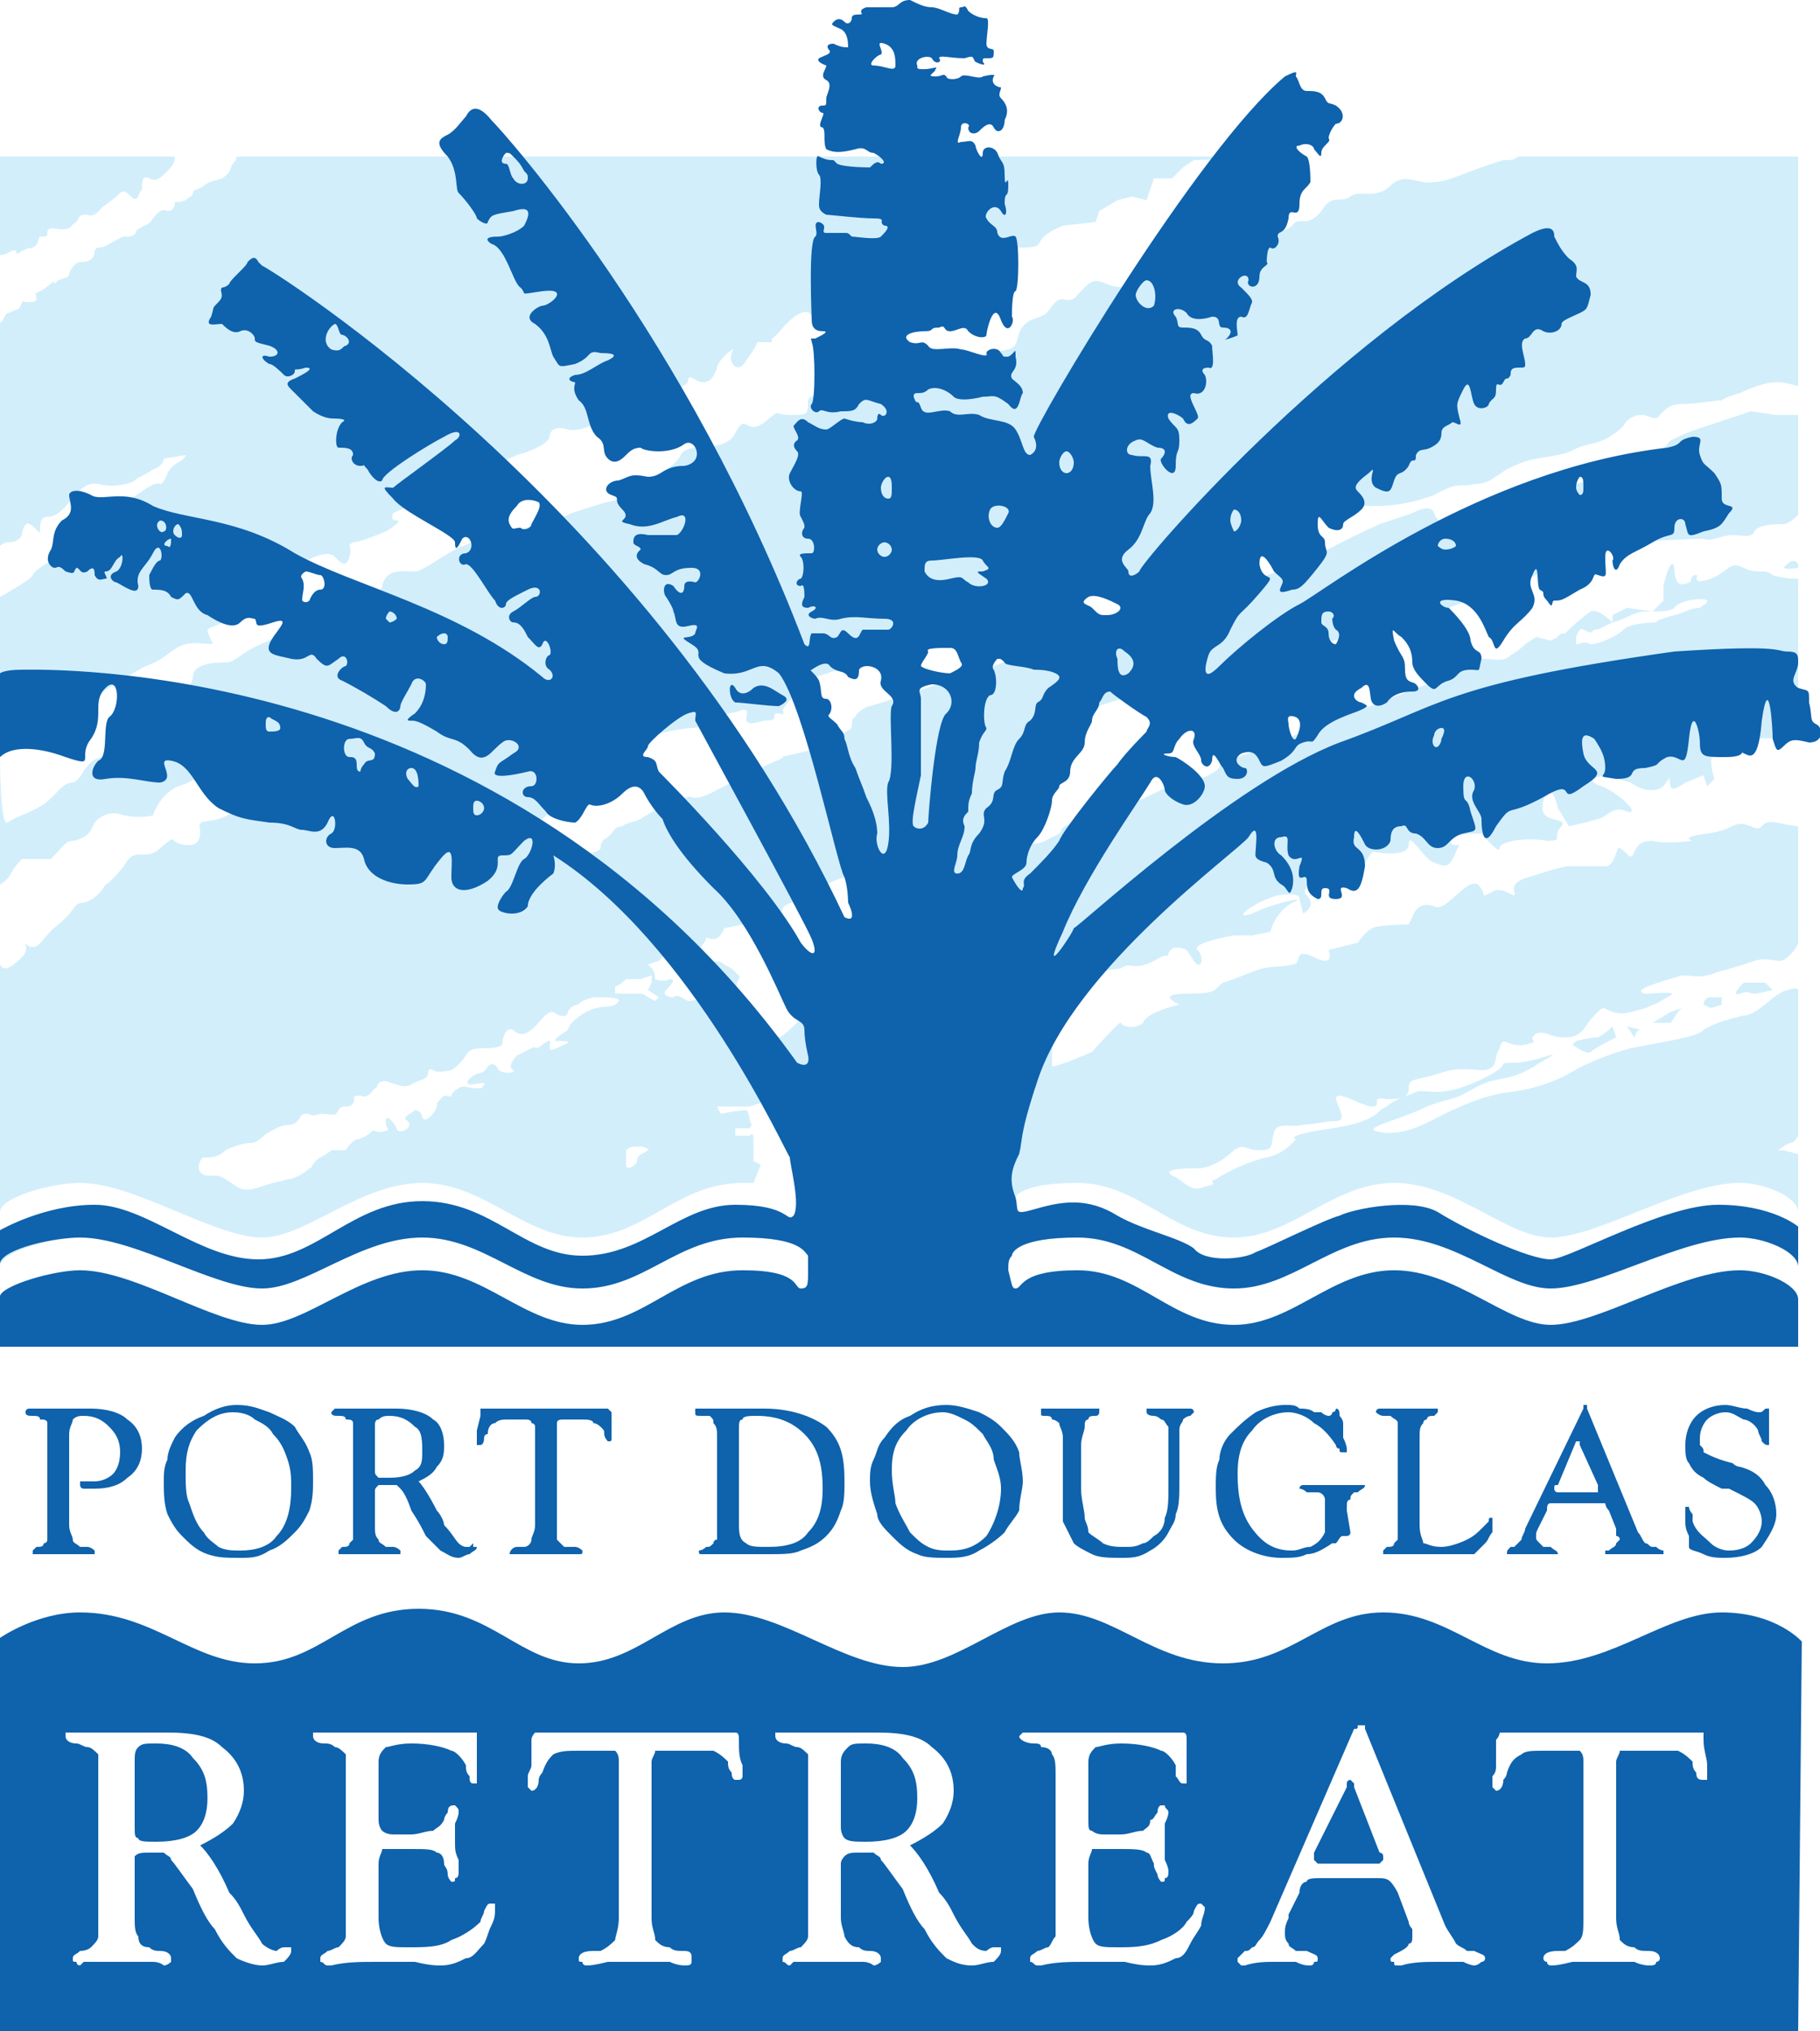 <?xml version="1.0" encoding="UTF-8"?>
<!DOCTYPE svg PUBLIC "-//W3C//DTD SVG 1.1//EN" "http://www.w3.org/Graphics/SVG/1.1/DTD/svg11.dtd">
<!-- Creator: CorelDRAW X7 -->
<svg xmlns="http://www.w3.org/2000/svg" xml:space="preserve" width="500px" height="558px" version="1.1" style="shape-rendering:geometricPrecision; text-rendering:geometricPrecision; image-rendering:optimizeQuality; fill-rule:evenodd; clip-rule:evenodd"
viewBox="0 0 500 558"
 xmlns:xlink="http://www.w3.org/1999/xlink">
 <defs>
  <style type="text/css">
   <![CDATA[
    .fil1 {fill:#0F62AC}
    .fil0 {fill:#D2EEFB;fill-rule:nonzero}
   ]]>
  </style>
 </defs>
 <g id="Layer_x0020_1">
  <path class="fil0" d="M0 370l494 0 0 -13c0,2 0,0 0,-3l0 3c0,-4 -9,-8 -16,-8 -16,0 -39,15 -52,15 -12,0 -26,-15 -43,-15 -17,0 -28,15 -44,15 -17,0 -26,-15 -43,-15 -16,0 -15,5 -17,5 -1,0 -1,-1 -2,-5 0,-2 0,-3 1,-4 0,-1 2,-5 18,-5 17,0 26,14 43,14 16,0 27,-14 44,-14 17,0 31,14 43,14 13,0 36,-14 52,-14 7,0 16,4 16,8l0 -5c0,1 0,-1 0,-3l0 2c0,-3 -9,-8 -16,-8 -16,0 -39,15 -52,15 -12,0 -26,-15 -43,-15 -17,0 -28,15 -44,15 -17,0 -26,-15 -43,-15 -16,0 -15,5 -17,5 -1,0 -1,0 -2,-4 0,-3 0,-3 1,-4 0,-2 2,-6 18,-6 17,0 26,15 43,15 16,0 27,-15 44,-15 17,0 31,15 43,15 13,0 36,-15 52,-15 7,0 16,4 16,8l0 -16c0,0 0,0 0,0 -1,0 -3,-1 -5,-1 -2,1 2,-2 3,-2 1,0 2,-2 2,-2l0 -51 0 11c0,0 0,-1 -3,0 -4,1 -8,7 -12,7 -4,1 -8,2 -11,4 -2,2 -10,3 -20,5 -11,3 -17,7 -17,7 0,0 -7,4 -16,5 -9,1 -18,6 -22,8 -4,2 -9,4 -14,3 -6,-1 5,-3 13,-7 8,-3 6,-1 13,-5 7,-4 9,-1 18,-7 9,-5 -1,0 -7,0 -6,0 1,0 -10,5 -11,5 -14,2 -17,3 -2,1 -6,2 -8,4 -3,1 -2,4 -15,6 -14,2 -10,3 -10,3 0,0 -3,4 -8,5 -5,1 -11,4 -14,6 -3,1 2,1 -3,2 -4,2 -6,-2 -9,-3 -3,-2 4,-2 7,-2 3,0 7,-2 10,-5 3,-2 3,0 7,0 4,0 3,-1 4,-5 1,-3 5,-1 8,-2 3,0 6,-1 9,-1 3,0 1,-3 0,-6 0,-3 7,2 10,2 3,0 -1,-3 4,-2 5,0 6,-1 6,-3 0,-3 2,-2 8,-4 6,-2 8,-1 13,-1 4,-1 2,-3 4,-6 1,-4 2,0 7,-1 5,-1 0,-1 3,-3 3,-1 3,1 8,1 5,0 5,-3 8,-6 3,-3 2,-2 5,-1 3,1 5,0 9,-1 4,-2 1,0 6,-3 4,-2 -2,-1 -6,-1 -5,-1 7,-4 10,-5 4,0 5,1 10,-1 4,-1 7,-2 10,-3 3,-1 5,0 7,0 2,0 5,-4 5,-5l0 -34 0 2c0,0 -1,0 -6,-1 -5,-1 -3,3 -7,1 -5,-2 -4,1 -12,2 -8,1 -4,2 -4,2 0,0 -8,1 -11,0 -3,0 -4,1 -5,3 -1,3 -2,0 -4,-1 -1,-1 -1,5 -4,5 -3,0 -8,0 -10,0 -2,0 -11,3 -11,3 0,0 -5,1 -4,4 1,3 -3,-2 -6,0 -4,2 -1,1 -4,-2 -3,-2 -9,8 -12,6 -3,-1 -5,0 -6,3 -1,2 -1,2 -1,2 0,0 -8,0 -10,1 -2,1 -4,4 -4,4l-8 2c0,0 2,5 -4,2 -6,-3 -3,2 -6,2 -4,1 -6,0 -11,2 -5,2 -5,2 -8,3 -3,2 -1,3 -10,3 -9,0 -2,3 -2,3 0,0 -9,2 -10,5 -2,2 -6,1 -6,0 0,-1 -8,8 -8,8 0,0 -9,4 -11,4 0,0 0,-20 2,-23 2,-4 14,-3 17,-4 3,-2 3,1 9,-2 5,-3 3,0 4,-2 1,-3 5,-1 5,-1 0,0 0,0 2,3 2,3 3,-1 1,-3 -2,-2 10,-4 10,-4l5 0 5 -1c0,0 1,-5 6,-8 5,-2 -5,0 -11,3 -6,2 0,-3 7,-5 7,-1 6,1 6,1l1 4c0,0 4,-2 1,-5 -3,-3 8,-6 8,-6l8 -3 2 -3c0,0 10,2 10,-2 0,-4 4,4 7,5 3,1 4,2 6,-3 2,-4 0,0 -2,-3 -2,-2 9,-2 9,-2 0,0 5,6 5,4 0,-2 8,-3 13,-2 5,0 1,-1 4,-4 2,-3 -7,0 -5,-7 2,-7 4,2 4,2l3 5c0,0 5,-1 8,-2 2,0 4,-4 8,-2 4,1 -2,-5 -7,-7 -6,-2 1,-3 1,-3l7 2c0,0 5,4 9,1 3,-4 1,-2 2,0 0,2 4,-1 4,-1l5 -2 1 3 2 -2c0,0 -2,-5 0,-9 2,-3 17,-2 23,-2l0 -44c-1,0 -4,0 -7,-1 -2,-2 -4,0 -8,-2 -4,-2 -4,1 -9,3 -6,2 -3,-1 -4,-1 -2,0 -1,2 -2,2 -2,1 -4,1 -4,-4 -1,-4 -3,5 -3,5l0 4 -3 3 -7 -1 -4 2 0 2c0,0 -4,-4 -6,-3 -3,2 -6,5 -7,6 -2,0 -2,1 -2,1l-2 1 -4 -1 -3 2c0,0 -2,2 -4,3 -2,2 -4,1 -8,1 -4,0 -2,2 -2,2l-70 27c0,0 1,1 -3,3 -4,2 -3,-1 -15,5 -12,6 -16,5 -22,8 -6,2 -1,2 -6,4 -5,3 -4,1 -11,2 -8,1 -3,-12 -2,-15 0,-4 6,-7 9,-8 2,-2 7,-8 8,-11 1,-3 28,-9 31,-11 3,-1 66,-17 66,-17l56 -21c0,0 20,-1 22,-1 2,1 5,-1 8,-1 3,0 5,1 6,-1 1,-2 6,-2 8,-2 1,0 4,-2 4,-3l0 -27 -6 0 -7 -1c0,0 -12,4 -15,5 -3,1 -5,2 -7,3 -2,2 -3,4 -3,4l-57 20c0,0 -4,-1 -5,-4 -1,-3 -6,0 -6,0l-9 3c0,0 -11,5 -16,8 -4,3 -36,13 -36,13 0,0 -87,29 -88,29 -1,0 -4,2 -4,3 -1,0 -1,2 -1,3 -1,1 -11,6 -11,6l-4 1c0,0 -5,1 -4,1 1,0 -4,2 -4,2l-14 7c0,0 -5,3 -7,2 -1,-1 -13,5 -14,6 -2,1 -4,1 -5,2 -2,0 -2,1 -4,3 -2,1 -2,2 -2,3 0,1 -5,2 -5,2 0,0 -5,-2 -8,-5 -4,-2 -5,-5 -3,-5 1,-1 10,-8 14,-10 3,-2 15,-7 12,-10 -3,-2 12,-5 15,-5 3,0 10,-1 9,-3 -1,-1 3,-1 5,-2 2,0 1,1 1,3 1,1 1,1 5,0 5,0 1,-2 4,-2 2,1 1,-1 1,-1l6 -8 31 -10 120 -38c0,0 4,0 6,0 2,0 8,0 16,-3 7,-4 7,-2 11,-3 5,0 6,-3 11,-5 4,-2 7,-2 12,-3 5,-1 4,-2 9,-3 5,-1 8,-4 9,-5 1,-2 3,-3 5,-3 2,0 4,2 5,0 2,-2 3,-3 6,-3 4,0 9,-1 11,-1 1,-1 5,-2 5,-2 0,0 6,-3 10,-3 3,0 5,1 6,1l0 -63 -77 0c-1,1 -2,1 -4,1 -10,3 -15,6 -19,6 -4,1 -8,-3 -12,1 -4,4 -9,1 -11,3 -3,2 -5,-1 -8,4 -4,5 -6,1 -8,4 -3,3 -44,16 -44,16 0,0 -2,2 -7,0 -4,-2 -5,0 -8,3 -2,3 -4,0 -6,2 -3,3 -1,3 -7,5 -5,3 -2,7 -6,8 -5,1 -55,10 -55,14 0,4 0,4 -5,4 -5,0 -2,-2 -7,2 -5,4 -5,-3 -8,3 -3,6 -13,2 -15,6 -1,3 -12,10 -16,12 -5,1 -8,2 -14,4 -6,3 -27,7 -32,10 -4,2 -9,6 -11,6 -3,0 -8,-1 -9,4 0,4 -23,11 -31,15 -8,3 -9,6 -12,6 -2,0 -9,0 -9,4 0,5 -21,20 -25,22 -5,1 -5,6 -8,7 -3,0 -4,3 -8,6 -5,3 -7,3 -10,5 -2,1 -2,-18 -2,-18 0,0 34,-22 40,-25 6,-2 7,-5 11,-6 4,-1 9,1 7,-1 -1,-3 -2,-3 1,-4 4,-1 14,-14 21,-16 6,-3 10,-5 12,-3 2,2 3,3 4,0 1,-3 -1,-3 1,-4 2,0 9,-3 9,-3 0,0 5,-3 3,-3 -2,0 -1,-2 -1,-2l34 -16c0,0 8,-2 9,-5 0,-2 2,-3 5,-2 4,1 10,-3 10,-3 0,0 22,-8 23,-10 0,-3 2,0 4,0 2,0 3,-1 4,-4 0,-2 6,-7 4,-4 -1,3 2,6 4,2 3,-4 3,-5 3,-5l4 0 0 -2c0,0 -2,4 4,-3 6,-6 7,-2 7,-2 0,0 54,-19 57,-19 4,0 5,0 6,-2 1,-2 6,-4 6,-4l9 -1 1 -3 5 -3 4 -1 4 1 2 -6 5 0 3 -3 3 -2 25 -1 -288 0c0,1 -1,2 -1,2 -1,1 0,2 -3,4 -3,1 -4,1 -5,2 -1,1 -3,1 -3,2 0,1 -1,1 -2,2 -2,1 -3,0 -3,1 0,0 0,2 -2,2 -2,-1 -3,1 -4,2 -1,2 -3,2 -4,3 -1,0 0,2 -3,2 -2,0 -1,0 -5,2 -3,2 -3,0 -4,2 0,3 -3,3 -4,3 -1,0 -2,1 -3,3 0,1 0,1 -3,2 -2,2 -1,0 -1,0 0,0 -2,2 -4,3 -2,1 -1,0 -1,2 0,1 -1,1 -3,1 -1,-1 -1,1 -2,2 -1,0 -2,1 -3,1 -1,1 -2,4 -2,2l0 62c0,0 1,-1 2,-1 1,0 3,0 4,-2 0,-1 1,-4 2,-3 1,0 3,3 3,2 0,-2 0,-4 2,-4 3,0 5,-3 6,-4 1,-1 4,-6 8,-5 4,1 9,0 10,-1 1,-1 2,-1 5,-3 3,-1 3,-3 3,-3l6 -1c0,0 0,1 -2,2 -2,1 -3,3 -3,3 0,0 -1,3 -2,3 -1,-1 -5,2 -5,2l-3 2 -22 17c0,0 -5,3 -5,4 0,1 -9,6 -9,6l0 -5 0 93c0,-5 0,-9 0,-9 0,0 2,-1 3,-3 1,-2 3,-4 3,-4l8 0c3,-3 4,-5 6,-5 1,0 4,-1 5,-3 1,-2 1,-2 1,-2 0,0 3,-4 8,-2 5,1 8,0 8,0 0,0 2,-6 7,-8 5,-1 30,-17 30,-17l-10 20c0,0 -5,5 -9,6 -3,1 -6,0 -5,3 0,2 0,5 -5,4 -4,-1 -1,-3 -6,1 -4,4 -7,-1 -10,5 -4,5 -5,5 -5,5 0,0 -2,4 -6,5 -3,0 -2,2 -7,6 -5,4 -5,7 -8,6 -3,-2 1,0 -2,3 -3,3 -5,4 -6,2l0 68c0,-4 14,-8 22,-8 15,0 37,15 50,15 12,0 27,-15 44,-15 17,0 28,15 44,15 17,0 26,-15 44,-15 1,0 2,0 3,0l2 -5 -2 -1 0 -3c0,0 0,-1 0,-2 0,-2 0,-3 -1,-2 0,0 -4,0 -4,0l0 -2 4 0 1 -2c-1,3 -1,-3 -2,-3 -2,0 -7,1 -7,1l-1 -2 3 0 6 0 6 -2c0,0 8,18 8,19 1,1 1,8 1,8l-1 -1c1,1 1,2 2,3 0,1 0,1 0,4 0,4 0,4 -2,4 -2,0 0,-5 -16,-5 -18,0 -27,15 -44,15 -16,0 -27,-15 -44,-15 -17,0 -32,15 -44,15 -13,0 -35,-15 -50,-15 -8,0 -22,5 -22,8l0 -2c0,2 0,4 0,3l0 5c0,-4 14,-8 22,-8 15,0 37,14 50,14 12,0 27,-14 44,-14 17,0 28,14 44,14 17,0 26,-14 44,-14 16,0 17,4 18,5 0,1 0,2 0,4 0,4 0,5 -2,5 -2,0 0,-5 -16,-5 -18,0 -27,15 -44,15 -16,0 -27,-15 -44,-15 -17,0 -32,15 -44,15 -13,0 -35,-15 -50,-15 -8,0 -22,4 -22,8l0 -3c0,3 0,5 0,3l0 13zm485 -100c1,0 -6,0 -6,0 0,0 -4,4 -1,3 3,-1 2,0 4,0 1,0 5,-1 5,-1 0,0 -2,-2 -2,-2zm-12 4c0,0 -2,0 -3,0 -2,0 -2,2 -2,2l2 1 3 -1 0 -2zm-11 3l-3 1 -5 3 5 0 2 -3 1 -1zm-11 6l-4 -1 2 3c0,0 1,-3 2,-2zm-8 -1c0,0 -2,2 -4,3 -2,0 -6,1 -6,1l-1 1c0,0 4,3 5,2 1,-1 7,-4 7,-4 0,0 -1,-3 -1,-3zm-252 -20c0,0 2,-2 3,-4 0,-1 0,0 2,0 2,0 3,-3 3,-3 0,0 6,-1 8,-2 1,-1 7,-1 8,-3 0,-2 4,-2 5,-3 2,-1 8,-5 12,-6 4,-2 5,-3 10,-2 5,0 6,5 2,10 -4,4 -18,18 -18,18l-6 13c0,0 -5,5 -6,5 -2,1 -8,-5 -11,-10 -2,-6 1,-6 0,-7 -2,-2 -2,-2 -4,-3 -2,-2 -6,0 -6,0l-2 -3zm-13 3l3 -1 3 -3 4 5 5 8c0,0 -2,1 -4,1 -2,-1 -3,-2 -4,-1 -2,0 -3,-1 -2,-2 1,-1 3,-3 1,-3 -2,1 -4,0 -4,0 0,0 0,-2 -1,-3 0,0 -1,-1 -1,-1zm-9 6c1,0 3,-2 3,-2l4 0 3 -1 0 2 -1 2 3 2 -1 1 -2 -1c0,0 -1,-1 -2,-1 -2,0 -7,0 -7,0 0,0 0,-3 0,-2zm13 44c0,1 0,2 2,2 1,0 2,-1 3,-2 1,0 -1,-1 -3,-1 -2,0 -2,1 -2,1zm-10 1c1,-1 2,-1 4,-1 1,0 3,1 2,1 -1,1 -3,1 -3,3 0,1 -3,3 -3,1 0,-2 0,-4 0,-4zm-13 10c2,1 4,2 4,1 0,-1 -1,-3 1,-3 2,1 3,1 3,0 0,-1 1,-3 1,-3l2 -1 -5 0 0 3c0,0 -4,1 -5,0 -1,0 -3,2 -1,3zm-104 -4c-1,-1 0,-4 1,-4 2,0 4,0 6,-2 2,-1 5,-2 7,-2 2,0 3,-2 5,-3 2,-1 3,-2 6,-2 3,-1 2,-3 4,-3 2,0 1,1 4,0 4,0 4,1 5,-1 1,-2 3,0 4,-2 1,-1 -1,-2 2,-2 2,1 3,-1 4,-2 1,0 0,-2 3,-2 3,1 5,2 7,1 1,-1 3,-1 4,-2 1,0 0,-3 2,-2 1,1 5,0 5,0 0,0 2,-1 4,-4 1,-2 3,-2 5,-2 1,0 4,0 5,-1 0,-2 1,-5 3,-4 2,2 4,1 6,-1 2,-2 3,-4 5,-4 1,1 4,2 4,0 1,-2 3,-2 3,-2 0,0 0,-1 4,-2 5,0 9,0 6,2 -2,1 -4,0 -8,2 -5,3 -5,5 -5,5 0,0 -5,3 -3,3 1,0 5,0 2,1 -2,1 -4,2 -4,1 0,-2 1,-3 -2,-1 -2,2 -2,0 -3,1 -2,1 -4,2 -4,2 0,0 -3,3 -1,4 1,1 -3,1 -4,0 -1,-2 -2,-2 -3,-1 -1,2 -3,2 -3,2 0,0 -4,2 -2,3 1,0 5,-1 4,0 -1,1 0,1 -2,1 -2,0 -4,-1 -5,0 -2,1 -2,2 -2,2 1,1 -2,-1 -3,1 -1,1 -1,1 -1,2 0,1 -3,5 -4,3 0,-1 -1,-2 -2,-2 -1,1 -4,2 -2,3 2,2 -3,4 -3,2 -1,-2 -3,-4 -3,-2 0,3 2,2 -1,3 -3,0 -2,-1 -3,0 -1,1 -3,2 -4,2 -2,1 -3,3 -3,3l-4 0c0,0 -1,1 -3,2 -3,2 -2,3 -3,3 -1,1 -4,3 -6,3 -1,0 1,0 -4,1 -4,1 -7,3 -10,1 -3,-2 -4,-3 -6,-3 -3,0 -3,0 -4,-1zm414 -157c0,1 -1,1 -2,2 0,0 -2,0 -4,1 -2,1 -8,2 -8,3 0,0 -7,0 -9,2 -2,2 -7,4 -9,4 -2,-1 -3,0 -4,0 0,1 0,-2 0,-2 0,0 1,-3 2,-2 2,1 2,1 3,0 1,0 1,0 5,-2 4,-1 6,-3 9,-3 4,0 7,0 8,-1 1,-2 8,-3 9,-2zm25 -7l0 -6 0 3c0,0 -1,-2 -3,0 -3,2 3,1 3,1l0 2zm-387 88l-2 3 3 0 1 -2 6 -2 7 1 0 2 -3 2c0,0 -4,2 -3,2 1,0 3,0 3,0l5 -1c0,0 3,-2 4,-3 1,-1 7,-4 7,-4l-3 -6 -8 -4c0,0 -17,12 -17,12zm-7 17l2 -2 2 -1 4 -1c0,0 0,-2 1,-2 1,0 4,-1 4,-1l2 -2 1 -1c0,0 -1,0 -3,0 -2,1 -4,1 -4,1 0,0 -2,3 -3,2 -2,0 -3,0 -2,1 1,1 1,3 -1,3 -2,0 -4,2 -3,3zm-9 1l5 1 -1 -2 -3 -1 -1 2zm-4 3l3 -1 -2 0 -3 0 2 1zm-5 2l0 1 2 0 -1 -2 -1 0 0 1zm6 -10l3 1 2 -2 2 -1 0 -2 2 -1 3 0 1 -2 3 -1 -1 -1 -2 1 -3 1 -5 3 -3 1 -2 3zm-5 3l1 0 1 2 2 -2 -1 -1 -3 1zm-30 17l0 1 3 -1 6 -3 7 -4 6 -3 0 -2 -2 0c0,0 -3,1 -3,2 0,0 -4,2 -4,2l-3 2 -6 3 -4 3zm-5 -236l-48 0 0 28c0,-2 0,0 3,-2 3,-1 0,2 3,0 4,-2 1,0 3,-1 2,-1 1,-2 2,-3 2,0 2,0 2,-1 0,-2 2,-1 4,-1 3,0 2,-1 4,-2 1,-2 1,-2 3,-2 2,1 4,-2 4,-2 0,0 3,-2 5,-4 1,-1 2,0 3,1 2,2 2,-1 3,-2 0,-2 0,-4 2,-3 2,1 3,0 5,-2 2,-2 2,-3 2,-4z"/>
  <path class="fil1" d="M0 558l494 0 1 -107c0,0 -7,-8 -22,-8 -15,0 -30,14 -48,14 -17,0 -27,-14 -45,-14 -17,0 -25,14 -44,14 -19,0 -30,-14 -45,-14 -14,0 -28,15 -43,15 -16,0 -33,-15 -49,-15 -15,0 -24,14 -40,14 -16,0 -24,-15 -44,-15 -20,0 -27,15 -45,15 -17,0 -28,-14 -48,-14 -12,0 -22,7 -22,7l0 108zm37 -56c0,2 0,3 1,3 0,1 2,1 5,1 5,0 9,-1 11,-3 2,-2 3,-5 3,-9 0,-5 -1,-8 -4,-11 -2,-3 -6,-4 -10,-4 -3,0 -4,0 -5,1 -1,1 -1,2 -1,4l0 18zm0 10l0 15c0,2 0,4 1,5 0,2 1,3 3,3 1,1 2,1 3,1 2,0 3,1 3,2 0,1 0,1 0,1 0,0 -1,1 -2,1 0,0 -1,-1 -3,-1 -3,0 -5,0 -8,0 -3,0 -7,0 -11,0 -1,1 -1,1 -1,1 -1,0 -1,-1 -1,-1 -1,0 -1,0 -1,-1 0,-1 1,-1 2,-2 2,0 3,-1 3,-1 1,-1 2,-2 2,-3 0,-1 0,-3 0,-5l0 -38c0,-4 0,-6 0,-7 -1,-1 -2,-2 -3,-2 -1,0 -2,-1 -3,-1 -2,0 -3,-1 -3,-2 0,0 0,0 0,-1 1,0 1,0 2,0 1,0 2,0 4,0 3,0 4,0 6,0 2,0 4,0 8,0 3,0 6,0 8,0 7,0 12,1 15,4 4,3 6,7 6,12 0,3 -1,6 -3,9 -2,2 -5,4 -9,6 2,2 5,6 8,13 2,2 3,4 4,6 2,4 4,6 5,8 1,1 3,2 4,2 0,0 1,-1 2,-1 0,0 1,0 1,0 0,0 0,0 1,0 0,0 0,1 0,1 0,1 -1,2 -2,3 -2,0 -4,1 -6,1 -2,0 -5,-1 -7,-2 -2,-2 -4,-4 -6,-8 -2,-2 -4,-6 -6,-11 -3,-4 -5,-7 -6,-8 0,-1 -1,-1 -2,-2 -1,0 -2,0 -4,0 -2,0 -3,0 -4,1 0,0 0,1 0,2zm58 15l0 -39c0,-3 0,-5 0,-6 -1,-1 -2,-2 -3,-2 -1,-1 -2,-1 -3,-1 -2,0 -3,-1 -3,-2 0,0 0,-1 0,-1 1,0 1,0 2,0 0,0 1,0 1,0 4,0 7,0 10,0 5,0 11,0 18,0 7,0 11,0 12,0 1,0 1,0 2,0 0,0 0,1 0,2 0,0 0,0 0,1 0,0 0,0 0,1 0,1 0,2 0,4 0,2 0,3 0,4 0,1 0,1 0,2 0,0 0,0 -1,0 -1,0 -1,-1 -1,-2 -1,-1 -1,-2 -1,-3 -1,-2 -3,-4 -4,-4 -2,-1 -6,-2 -11,-2 -4,0 -6,1 -7,1 -1,1 -2,2 -2,4l0 16c0,2 1,3 1,3 0,0 1,1 3,1l5 0c2,0 4,-1 6,-1 1,-1 2,-1 3,-3 0,0 0,-1 1,-2 0,-2 1,-2 2,-2 0,0 0,0 0,0 1,1 1,1 1,2 0,0 0,1 -1,3 0,2 0,3 0,5 0,2 0,3 1,5 0,2 0,3 0,3 0,1 0,2 -1,2 0,1 0,1 -1,1 0,0 -1,-1 -1,-2 0,-2 -1,-2 -1,-3 0,-2 -1,-3 -2,-3 -1,-1 -3,-1 -7,-1l-5 0c-2,0 -2,0 -3,0 0,1 -1,2 -1,4l0 15c0,3 1,6 2,7 1,1 3,1 6,1 5,0 9,0 12,-2 3,-1 6,-3 8,-5 0,-1 1,-2 1,-3 1,-2 1,-2 2,-2 0,0 0,0 1,0 0,1 0,1 0,1 0,2 0,3 -1,5 -1,2 -1,3 -2,5 -2,2 -3,4 -5,4 -2,1 -4,2 -7,2 -1,0 -3,0 -7,-1 -4,0 -7,0 -10,0 -5,0 -9,0 -13,1 -1,0 -1,0 -1,0 -1,0 -1,-1 -2,-1 0,0 0,0 0,-1 0,-1 1,-1 2,-2 1,0 2,-1 3,-1 1,-1 2,-2 2,-3 0,-1 0,-3 0,-5zm75 0l0 -43c0,-1 0,-2 -1,-3 -1,0 -2,0 -3,0l-1 0 -6 0c-3,0 -5,0 -7,1 -1,1 -2,2 -3,5 0,0 -1,1 -1,2 0,2 -1,3 -2,3 0,0 0,0 -1,-1 0,0 0,0 0,-1 0,0 0,-1 0,-2 0,-1 1,-2 1,-3l0 -7c0,-1 1,-2 1,-2 0,0 1,0 2,0 0,0 2,0 5,0 2,0 5,0 8,0l24 0c3,0 6,0 9,0 3,0 5,0 6,0 1,0 1,0 1,0 1,0 1,1 1,2 0,3 0,5 1,7 0,2 0,3 0,3 0,0 0,1 -1,1 0,0 0,0 -1,0 0,0 -1,0 -1,-2 -1,-1 -1,-2 -1,-3 -1,-1 -2,-2 -4,-3 -1,0 -3,0 -6,0l-8 0c-1,0 -2,0 -2,0 0,1 -1,2 -1,3l0 43c0,3 1,4 1,6 1,1 2,2 4,2 1,1 2,1 4,1 2,0 2,1 2,2 0,1 0,1 0,1 0,1 -1,1 -2,1 0,0 -2,0 -4,-1 -3,0 -5,0 -7,0 -3,0 -7,0 -10,0 -4,1 -5,1 -6,1 0,0 -1,0 -1,-1 -1,0 -1,0 -1,-1 0,-1 1,-2 4,-2 1,0 2,0 2,0 2,-1 3,-2 4,-3 0,-1 1,-3 1,-6zm61 -25c0,2 1,3 1,3 1,1 3,1 6,1 5,0 9,-1 11,-3 2,-2 3,-5 3,-9 0,-5 -1,-8 -4,-11 -2,-3 -6,-4 -10,-4 -3,0 -4,0 -5,1 -1,1 -2,2 -2,4l0 18zm0 10l0 15c0,2 1,4 1,5 1,2 2,3 4,3 1,1 2,1 3,1 2,0 3,1 3,2 0,1 0,1 0,1 0,0 -1,1 -2,1 0,0 -1,-1 -3,-1 -3,0 -5,0 -8,0 -4,0 -7,0 -11,0 -1,1 -1,1 -1,1 -1,0 -1,-1 -2,-1 0,0 0,0 0,-1 0,-1 1,-1 2,-2 1,0 2,-1 3,-1 1,-1 2,-2 2,-3 0,-1 0,-3 0,-5l0 -38c0,-4 0,-6 0,-7 -1,-1 -2,-2 -3,-2 -1,0 -2,-1 -3,-1 -2,0 -3,-1 -3,-2 0,0 0,0 0,-1 1,0 1,0 2,0 1,0 2,0 4,0 3,0 4,0 6,0 1,0 4,0 8,0 3,0 6,0 8,0 7,0 12,1 15,4 4,3 6,7 6,12 0,3 -1,6 -3,9 -2,2 -5,4 -9,6 2,2 5,6 8,13 2,2 3,4 4,6 2,4 4,6 5,8 1,1 2,2 4,2 0,0 1,-1 2,-1 0,0 1,0 1,0 0,0 0,0 1,0 0,0 0,1 0,1 0,1 -1,2 -2,3 -2,0 -4,1 -6,1 -3,0 -5,-1 -7,-2 -2,-2 -4,-4 -6,-8 -2,-2 -4,-6 -6,-11 -3,-4 -5,-7 -6,-8 0,-1 -1,-1 -2,-2 -1,0 -2,0 -4,0 -2,0 -3,0 -4,1 0,0 -1,1 -1,2zm59 15l0 -39c0,-3 0,-5 -1,-6 0,-1 -1,-2 -3,-2 0,-1 -1,-1 -2,-1 -2,0 -4,-1 -4,-2 0,0 1,-1 1,-1 0,0 1,0 2,0 0,0 0,0 1,0 4,0 7,0 10,0 5,0 11,0 18,0 7,0 11,0 12,0 1,0 1,0 1,0 1,0 1,1 1,2 0,0 0,0 0,1 0,0 0,0 0,1 0,1 0,2 0,4 0,2 0,3 0,4 0,1 0,1 0,2 0,0 -1,0 -1,0 -1,0 -1,-1 -2,-2 0,-1 0,-2 0,-3 -1,-2 -3,-4 -4,-4 -2,-1 -6,-2 -11,-2 -4,0 -6,1 -7,1 -1,1 -2,2 -2,4l0 16c0,2 0,3 1,3 0,0 1,1 3,1l5 0c2,0 4,-1 6,-1 1,-1 2,-1 2,-3 1,0 1,-1 2,-2 0,-2 1,-2 1,-2 1,0 1,0 1,0 0,1 1,1 1,2 0,0 0,1 -1,3 0,2 0,3 0,5 0,2 0,3 0,5 1,2 1,3 1,3 0,1 0,2 -1,2 0,1 0,1 -1,1 0,0 -1,-1 -1,-2 -1,-2 -1,-2 -1,-3 -1,-2 -1,-3 -2,-3 -1,-1 -4,-1 -7,-1l-5 0c-2,0 -3,0 -3,0 0,1 -1,2 -1,4l0 15c0,3 1,6 2,7 1,1 3,1 6,1 4,0 8,0 12,-2 3,-1 6,-3 7,-5 1,-1 2,-2 2,-3 1,-2 1,-2 2,-2 0,0 0,0 0,0 1,1 1,1 1,1 0,2 -1,3 -1,5 -1,2 -2,3 -3,5 -1,2 -2,4 -4,4 -2,1 -4,2 -7,2 -1,0 -3,0 -7,-1 -4,0 -8,0 -11,0 -4,0 -8,0 -12,1 -1,0 -1,0 -1,0 -1,0 -1,-1 -2,-1 0,0 0,0 0,-1 0,-1 1,-1 2,-2 1,0 2,-1 3,-1 1,-1 1,-2 2,-3 0,-1 0,-3 0,-5zm85 -52l22 54c1,2 2,3 3,5 1,1 2,1 3,2 1,0 1,0 2,0 2,1 3,1 3,2 0,1 -1,1 -1,1 0,0 -1,1 -2,1 0,0 -1,0 -3,-1 -3,0 -5,0 -7,0 -3,0 -7,0 -10,1 -1,0 -1,0 -1,0 -1,0 -1,0 -1,-1 -1,0 -1,0 -1,-1 0,0 0,0 1,-1 0,0 0,0 0,0 2,-1 4,-2 4,-3 1,0 1,-1 1,-2 0,0 0,-1 0,-2 0,0 -1,-1 -1,-2l-3 -8c-1,-2 -2,-3 -2,-3 -1,-1 -2,-1 -4,-1l-15 0c-2,0 -4,0 -4,1 -1,0 -2,1 -2,3l-3 6c0,0 0,0 0,1 -1,2 -1,3 -1,4 0,1 0,2 1,3 0,1 1,1 2,2 1,0 2,0 3,0 2,1 3,1 3,2 0,1 0,1 -1,1 0,1 -1,1 -1,1 -1,0 -2,0 -4,-1 -2,0 -4,0 -6,0 -2,0 -5,0 -8,1 0,0 0,0 -1,0 0,0 0,0 -1,-1 0,0 0,0 0,-1 0,0 1,-1 2,-2 1,0 1,0 2,-1 1,0 1,-1 2,-2 1,-1 2,-3 3,-5l23 -53c1,0 1,0 1,-1 0,0 1,0 1,0 0,0 0,0 1,0 0,0 0,1 0,1zm-3 16c0,-1 0,-1 0,-1 -1,-1 -1,-1 -1,-1 0,0 -1,0 -1,1 0,0 0,0 0,1l-9 18c0,0 0,0 0,1 0,0 0,0 0,1 0,0 0,0 1,1 0,0 1,0 2,0l13 0c1,0 2,0 2,0 1,-1 1,-1 1,-1 0,-1 0,-1 0,-1 0,-1 -1,-1 -1,-1l-7 -18zm63 36l0 -43c0,-1 0,-2 -1,-3 -1,0 -1,0 -3,0l0 0 -7 0c-3,0 -5,0 -6,1 -2,1 -3,2 -4,5 0,0 0,1 -1,2 0,2 -1,3 -2,3 0,0 0,0 -1,-1 0,0 0,0 0,-1 0,0 0,-1 0,-2 1,-1 1,-2 1,-3l0 -7c1,-1 1,-2 1,-2 1,0 1,0 2,0 0,0 2,0 5,0 3,0 5,0 8,0l24 0c3,0 6,0 9,0 3,0 5,0 6,0 1,0 1,0 2,0 0,0 0,1 0,2 0,3 1,5 1,7 0,2 0,3 0,3 0,0 0,1 0,1 -1,0 -1,0 -1,0 -1,0 -2,0 -2,-2 -1,-1 -1,-2 -1,-3 -1,-1 -2,-2 -4,-3 -1,0 -3,0 -6,0l-7 0c-2,0 -3,0 -3,0 0,1 -1,2 -1,3l0 43c0,3 1,4 1,6 1,1 2,2 4,2 1,1 2,1 4,1 2,0 3,1 3,2 0,1 -1,1 -1,1 0,1 -1,1 -2,1 0,0 -2,0 -4,-1 -3,0 -5,0 -7,0 -3,0 -7,0 -10,0 -4,1 -5,1 -6,1 0,0 -1,0 -1,-1 0,0 -1,0 -1,-1 0,-1 1,-2 4,-2 1,0 2,0 2,0 2,-1 3,-2 4,-3 1,-1 1,-3 1,-6z"/>
  <path class="fil1" d="M203 418c0,3 0,5 2,6 1,1 3,1 6,1 5,0 9,-1 11,-4 3,-3 4,-7 4,-12 0,-6 -1,-11 -5,-15 -3,-3 -7,-5 -13,-5 -2,0 -4,0 -4,1 -1,0 -1,1 -1,3l0 25zm-6 1l0 -24c0,-2 0,-3 -1,-4 0,-1 0,-1 -1,-2 -1,0 -2,0 -2,0 -2,0 -2,0 -2,-1 0,0 0,-1 0,-1 0,0 1,0 1,0 0,0 1,0 2,0 2,0 3,0 4,0 2,0 4,0 7,0 2,0 4,0 5,0 7,0 13,2 17,5 4,4 5,8 5,15 0,3 0,6 -1,8 -1,3 -2,5 -4,7 -2,2 -4,3 -7,4 -2,1 -5,1 -9,1 -1,0 -3,0 -6,0 -2,0 -4,0 -5,0 -2,0 -4,0 -6,0 0,0 0,0 -1,0 0,0 0,0 0,0 -1,0 -1,0 -1,-1 0,0 1,0 2,-1 1,0 1,0 2,-1 0,0 0,-1 1,-1 0,-1 0,-2 0,-4zm64 7c4,0 7,-1 10,-4 2,-3 4,-8 4,-13 0,-3 -1,-5 -2,-8 0,-3 -2,-5 -3,-7 -2,-2 -3,-3 -5,-4 -2,-1 -4,-2 -6,-2 -4,0 -8,2 -10,5 -3,3 -4,6 -4,11 0,4 1,7 1,9 1,3 3,6 4,8 2,2 3,3 5,4 2,1 4,1 6,1zm-1 -40c3,0 6,1 9,2 2,1 4,2 6,4 2,2 4,4 5,7 0,2 1,5 1,8 0,2 -1,5 -1,8 -1,2 -3,4 -4,6 -2,2 -5,4 -7,5 -3,2 -6,2 -9,2 -3,0 -6,0 -8,-1 -3,-1 -5,-3 -7,-5 -2,-2 -4,-4 -4,-6 -1,-3 -2,-6 -2,-9 0,-2 0,-4 1,-6 1,-2 1,-4 3,-6 2,-3 4,-5 7,-6 3,-2 6,-3 10,-3zm37 11l0 12c0,3 1,6 1,8 0,1 1,2 1,4 1,1 3,2 4,3 2,1 4,1 6,1 2,0 3,0 5,-1 1,0 2,-1 3,-2 2,-1 3,-3 3,-5 1,-2 1,-5 1,-9l0 -12c0,-2 0,-3 0,-4 -1,-1 -1,-2 -2,-2 0,0 -1,-1 -2,-1 -2,0 -2,-1 -2,-1 0,0 0,-1 0,-1 0,0 1,0 1,0 0,0 1,0 2,0 2,0 3,0 4,0 1,0 2,0 3,0 1,0 2,0 2,0 0,0 0,0 0,0 1,0 1,1 1,1 0,0 -1,1 -1,1 -1,0 -2,1 -2,1 0,1 -1,1 -1,3 0,1 0,2 0,5l0 9c0,4 0,7 -1,9 0,2 -1,3 -2,5 -1,2 -3,4 -5,5 -3,2 -5,2 -8,2 -3,0 -6,0 -8,-1 -2,-1 -4,-2 -5,-3 -1,-2 -2,-4 -3,-6 0,-2 0,-5 0,-9l0 -14c0,-2 -1,-3 -1,-4 0,0 -1,-1 -2,-1 0,-1 -1,-1 -2,-1 -1,0 -1,0 -1,-1 0,0 0,0 0,-1 0,0 1,0 1,0 0,0 1,0 1,0 2,0 4,0 6,0 2,0 4,0 6,0 0,0 1,0 1,0 0,0 0,0 1,0 0,0 0,1 0,1 0,0 0,1 -1,1 -1,0 -2,0 -2,1 -1,0 -1,1 -1,2 0,1 -1,3 -1,5zm73 18l1 6 0 0c0,1 -1,1 -1,1 -1,0 -1,0 -1,0 -1,0 -1,1 -2,2 -1,0 -1,0 -1,0 -3,2 -5,3 -7,3 -2,1 -4,1 -7,1 -5,0 -10,-2 -13,-5 -4,-4 -5,-8 -5,-14 0,-3 0,-6 1,-8 0,-2 1,-5 3,-7 2,-2 4,-4 7,-6 2,-1 5,-2 8,-2 2,0 3,0 4,1 1,0 3,0 4,1 0,0 1,0 2,0 1,1 2,1 2,1 0,0 1,0 1,-1 1,0 1,-1 1,-1 1,0 1,1 1,2 1,1 1,2 1,2 0,2 0,3 0,4 1,2 1,3 1,3 0,0 0,1 0,1 -1,0 -1,0 -1,0 -1,0 -1,0 -1,-1 -1,0 -1,-1 -1,-1 -2,-3 -4,-5 -6,-6 -2,-2 -5,-3 -7,-3 -4,0 -8,2 -10,5 -3,3 -4,7 -4,12 0,6 1,11 4,15 3,4 6,6 11,6 2,0 3,-1 5,-1 2,-1 3,-2 4,-4 0,0 0,-1 0,-2 0,0 0,-1 0,-3 0,-2 0,-3 0,-4 0,-1 -1,-2 -2,-2 0,0 -1,0 -3,0 -1,-1 -2,-1 -2,-1 0,-1 1,-1 1,-1 0,0 1,0 2,0 0,0 1,0 2,0 2,0 4,0 5,0 2,0 4,0 6,0 0,0 0,0 0,0 1,0 1,0 1,0 1,0 1,0 1,0 0,1 -1,1 -2,2 -1,0 -1,0 -1,0 -1,1 -1,1 -1,2 -1,0 -1,1 -1,2l0 1zm20 4c0,3 1,4 1,5 1,0 2,1 5,1 2,0 5,-1 7,-2 2,-1 3,-2 4,-3 1,-1 1,-1 2,-2 0,-1 0,-1 1,-1 0,0 0,0 0,0 0,0 0,0 0,1 0,1 0,1 0,3 -1,1 -1,2 -2,3 -1,1 -2,2 -3,3 -1,0 -2,0 -4,0 -1,0 -2,0 -5,0 -2,0 -4,0 -6,0 -3,0 -6,0 -8,0 -1,0 -1,0 -1,0 0,0 -1,0 -1,0 0,0 0,0 0,-1 0,0 0,0 1,-1 1,0 2,0 2,-1 0,0 1,-1 1,-1 0,-1 0,-2 0,-4l0 -24c0,-2 0,-3 0,-4 0,-1 -1,-1 -2,-2 0,0 -1,0 -2,0 -1,0 -2,-1 -2,-1 0,0 0,-1 1,-1 0,0 0,0 1,0 0,0 1,0 2,0 1,0 3,0 4,0 2,0 4,0 5,0 2,0 3,0 3,0 0,0 0,0 1,0 0,0 0,1 0,1 0,0 -1,1 -1,1 -1,0 -2,0 -2,1 -1,0 -1,1 -1,1 -1,1 -1,2 -1,4l0 24zm46 -32l14 34c1,1 1,2 2,3 1,0 1,1 2,1 0,0 1,0 1,0 1,1 2,1 2,1 0,1 0,1 0,1 -1,0 -1,0 -1,0 -1,0 -1,0 -3,0 -1,0 -3,0 -4,0 -2,0 -4,0 -6,0 -1,0 -1,0 -1,0 0,0 -1,0 -1,0 0,0 0,0 0,0 0,-1 0,-1 0,-1 0,0 0,0 1,0 1,-1 2,-1 2,-2 0,0 1,-1 1,-1 0,-1 -1,-1 -1,-1 0,-1 0,-1 0,-2l-2 -5c-1,-1 -1,-2 -1,-2 -1,0 -2,0 -3,0l-10 0c-1,0 -2,0 -2,0 -1,0 -1,1 -1,2l-2 4c0,0 0,0 0,0 -1,2 -1,2 -1,3 0,1 0,1 1,2 0,0 1,1 1,1 1,0 1,0 2,0 1,1 2,1 2,2 0,0 0,0 -1,0 0,0 0,0 -1,0 0,0 -1,0 -2,0 -1,0 -2,0 -4,0 -1,0 -3,0 -5,0 0,0 0,0 0,0 0,0 -1,0 -1,0 0,0 0,0 0,0 0,-1 0,-1 1,-2 1,0 1,0 1,0 1,-1 1,-1 2,-2 0,-1 1,-2 1,-3l16 -33c0,-1 0,-1 0,-1 0,0 0,0 0,0 1,0 1,0 1,0 0,0 0,0 0,1zm-2 10c0,-1 0,-1 0,-1 0,0 0,0 0,0 -1,0 -1,0 -1,0 0,0 0,0 0,0l-5 12c-1,0 -1,0 -1,1 0,0 0,0 0,0 0,0 0,1 1,1 0,0 0,0 1,0l9 0c0,0 1,0 1,0 0,0 0,-1 0,-1 0,0 0,0 0,0 0,-1 0,-1 0,-1l-5 -11zm40 31c-2,0 -4,0 -6,-1 -2,-1 -4,-1 -4,-2 0,-1 0,-1 0,-2 0,0 0,-1 0,-1 -1,-2 -1,-3 -1,-4 0,-1 0,-2 0,-3 0,0 0,0 0,-1 0,0 0,0 1,0 0,0 0,1 1,2 0,1 0,2 0,2 1,3 3,4 5,6 1,1 3,2 5,2 3,0 5,-1 6,-2 2,-2 3,-4 3,-6 0,-2 -1,-4 -2,-5 -1,-1 -3,-2 -7,-4 0,0 -1,0 -2,0 -2,-1 -4,-2 -5,-3 -2,-1 -3,-2 -4,-4 -1,-1 -1,-3 -1,-5 0,-3 1,-6 3,-8 2,-2 5,-3 8,-3 2,0 4,1 6,1 2,1 3,1 3,1 1,0 1,0 2,-1 0,0 0,0 0,0 1,0 1,0 1,0 0,0 0,0 0,1 0,0 0,0 0,1 0,1 0,1 0,1 0,1 0,2 0,3 0,2 0,3 0,3 0,0 0,1 0,1 0,0 0,0 0,0 -1,0 -1,0 -2,-1 0,-1 -1,-2 -1,-3 -1,-2 -3,-3 -4,-3 -2,-1 -3,-2 -5,-2 -2,0 -4,1 -5,2 -1,1 -2,3 -2,5 0,0 0,1 0,2 1,1 1,1 1,2 2,1 4,2 8,3 1,1 2,1 2,1 4,1 6,3 7,5 2,2 3,5 3,8 0,3 -2,6 -4,9 -2,2 -6,3 -10,3z"/>
  <path class="fil1" d="M19 394l0 25c0,2 1,3 1,4 0,1 1,1 2,2 1,0 1,0 2,0 1,0 2,1 2,1 0,1 0,1 0,1 0,0 -1,0 -1,0 0,0 -1,0 -3,0 -1,0 -3,0 -4,0 -2,0 -5,0 -7,0 -1,0 -1,0 -1,0 0,0 -1,0 -1,0 0,0 0,0 0,-1 0,0 0,0 1,-1 1,0 2,0 2,-1 1,0 1,-1 1,-1 0,-1 0,-2 0,-4l0 -24c0,-2 0,-3 0,-4 0,-1 -1,-1 -2,-1 0,-1 -1,-1 -2,-1 -1,0 -2,0 -2,-1 0,0 0,-1 1,-1 0,0 0,0 1,0 0,0 1,0 3,0 1,0 2,0 3,0 1,0 3,0 5,0 2,0 4,0 5,0 4,0 8,1 10,3 3,2 4,5 4,8 0,3 -1,6 -4,8 -2,2 -5,3 -9,3 -1,0 -2,0 -3,0 -1,0 -1,-1 -1,-1 0,-1 0,-1 0,-1 0,0 0,0 1,0 0,0 0,0 1,0 1,0 1,0 2,0 2,0 4,-1 5,-2 1,-1 2,-3 2,-6 0,-3 -1,-5 -3,-7 -2,-2 -4,-3 -7,-3 -1,0 -2,0 -3,1 0,1 -1,2 -1,4zm47 32c4,0 8,-1 10,-4 3,-3 4,-8 4,-13 0,-3 0,-5 -1,-8 -1,-3 -2,-5 -4,-7 -1,-2 -3,-3 -5,-4 -1,-1 -3,-2 -6,-2 -4,0 -7,2 -10,5 -2,3 -3,6 -3,11 0,4 0,7 1,9 1,3 2,6 4,8 1,2 3,3 4,4 2,1 4,1 6,1zm-1 -40c4,0 6,1 9,2 2,1 5,2 7,4 1,2 3,4 4,7 1,2 1,5 1,8 0,2 0,5 -1,8 -1,2 -2,4 -4,6 -2,2 -4,4 -7,5 -3,2 -5,2 -8,2 -4,0 -6,0 -9,-1 -3,-1 -5,-3 -7,-5 -2,-2 -3,-4 -4,-6 -1,-3 -1,-6 -1,-9 0,-2 0,-4 1,-6 0,-2 1,-4 2,-6 2,-3 5,-5 8,-6 3,-2 6,-3 9,-3zm38 18c0,1 0,1 1,2 0,0 1,0 3,0 4,0 6,-1 7,-2 2,-1 2,-3 2,-5 0,-3 0,-6 -2,-7 -2,-2 -4,-3 -7,-3 -1,0 -2,0 -3,1 -1,0 -1,1 -1,2l0 12zm0 6l0 9c0,2 0,3 1,4 0,1 1,1 2,2 1,0 1,0 2,0 1,0 2,1 2,1 0,1 0,1 0,1 0,0 -1,0 -1,0 0,0 -1,0 -3,0 -1,0 -3,0 -4,0 -3,0 -5,0 -7,0 -1,0 -1,0 -1,0 -1,0 -1,0 -1,0 0,0 0,0 0,-1 0,0 0,0 1,-1 1,0 2,0 2,-1 0,0 1,-1 1,-1 0,-1 0,-2 0,-4l0 -24c0,-2 0,-3 0,-4 0,-1 -1,-1 -2,-1 0,-1 -1,-1 -2,-1 -1,0 -2,0 -2,-1 0,0 0,0 1,-1 0,0 0,0 1,0 0,0 1,0 2,0 2,0 3,0 4,0 1,0 3,0 5,0 2,0 4,0 5,0 4,0 8,1 10,3 2,1 3,4 3,7 0,2 0,4 -2,6 -1,2 -3,3 -5,4 1,1 3,4 5,8 1,1 2,3 2,4 2,2 3,4 4,5 0,0 1,1 2,1 0,0 1,0 1,0 1,-1 1,-1 1,-1 0,0 0,0 0,1 1,0 1,0 1,0 0,1 -1,1 -2,2 -1,0 -2,1 -3,1 -2,0 -3,-1 -5,-2 -1,-1 -2,-2 -4,-4 -1,-2 -2,-4 -4,-7 -1,-3 -2,-5 -3,-6 0,0 -1,-1 -1,-1 -1,0 -2,0 -3,0 -1,0 -2,0 -2,0 -1,1 -1,1 -1,2zm44 9l0 -27c0,-1 -1,-1 -1,-1 0,-1 -1,-1 -2,-1l0 0 -4 0c-2,0 -3,0 -4,1 -1,0 -2,1 -2,3 -1,0 -1,1 -1,1 0,2 -1,2 -1,2 0,0 -1,0 -1,0 0,0 0,-1 0,-1 0,0 0,-1 0,-1 0,-1 0,-2 0,-2l1 -4c0,-1 0,-2 0,-2 1,0 1,0 2,0 0,0 1,0 2,0 2,0 4,0 6,0l15 0c2,0 4,0 6,0 2,0 3,0 3,0 1,0 1,0 1,0 0,0 1,1 1,1 0,2 0,4 0,5 0,1 0,2 0,2 0,0 0,0 0,0 0,1 0,1 -1,1 0,0 -1,-1 -1,-2 0,-1 0,-1 -1,-2 0,0 -1,-1 -2,-1 0,-1 -2,-1 -3,-1l-5 0c-1,0 -2,0 -2,1 0,0 0,0 0,1l0 27c0,2 0,3 0,4 1,1 1,1 2,2 1,0 2,0 3,0 1,0 2,1 2,1 0,1 0,1 -1,1 0,0 0,0 -1,0 0,0 -1,0 -2,0 -2,0 -4,0 -5,0 -2,0 -4,0 -6,0 -2,0 -4,0 -4,0 0,0 0,0 -1,0 0,0 0,0 0,0 0,-1 1,-2 2,-2 1,0 1,0 2,0 1,0 2,-1 2,-2 0,-1 1,-2 1,-4z"/>
  <path class="fil1" d="M0 370l0 -14c1,-3 15,-7 22,-7 15,0 37,15 50,15 12,0 27,-15 44,-15 17,0 28,15 44,15 17,0 26,-15 44,-15 16,0 14,5 16,5 2,0 2,-1 2,-5 0,-2 0,-3 0,-4 -1,-1 -2,-5 -18,-5 -18,0 -27,14 -44,14 -16,0 -27,-14 -44,-14 -17,0 -32,14 -44,14 -13,0 -35,-14 -50,-14 -7,0 -21,3 -22,7l0 -9c0,0 12,-7 26,-7 14,0 29,15 45,15 16,0 26,-16 45,-16 19,0 28,15 44,15 17,0 27,-14 42,-14 15,0 14,5 16,3 2,-3 -1,-14 -1,-16 -1,-1 -27,-59 -65,-83 1,3 0,5 0,5 0,0 -7,5 -7,9 -2,3 -7,2 -8,1 -1,-1 1,-4 2,-5 2,-1 3,-8 5,-9 2,-1 4,-8 0,-5 -4,4 -3,4 -6,4 -3,0 1,3 -4,7 -6,4 -10,3 -10,-1 0,-4 1,-10 -3,-5 -5,6 -3,7 -9,7 -5,0 -11,-2 -12,-7 -1,-4 -5,-3 -8,-3 -3,0 -3,-3 -1,-4 2,-1 1,-8 -1,-3 -2,4 -5,2 -7,2 -2,0 -3,-2 -9,-2 -7,-1 -8,-1 -14,-4 -6,-4 -7,-12 -13,-13 -5,-1 2,5 -3,6 -4,0 -9,-2 -15,-1 -5,1 -4,-3 -2,-5 3,-1 1,-10 3,-12 3,-2 3,-12 -1,-8 -4,4 0,8 -4,14 -4,5 2,8 -7,5 -8,-3 -15,-3 -18,0 0,-6 0,-23 0,-23 0,0 1,-1 6,-1 6,0 133,-4 213,108 4,2 3,-2 3,-2 0,0 -1,-4 -1,-7 0,-3 -3,-2 -5,-6 -2,-4 -10,-24 -20,-33 -10,-10 -13,-16 -14,-19 -2,-2 -4,-5 -5,-7 -1,-2 -3,-3 -6,0 -3,3 -7,4 -9,3 -1,0 -2,4 -4,5 -2,0 -7,-1 -8,-3 -2,-2 -3,-4 -5,-4 -2,0 -2,-3 1,-3 2,0 2,-5 -1,-4 -4,1 -10,2 -9,0 1,-3 1,-2 5,-5 4,-2 -1,-5 -3,-3 -3,2 -5,7 -9,2 -4,-4 -5,-2 -9,-5 -5,-3 -6,-3 -7,-3 -1,0 -2,0 1,-2 3,-3 3,-7 3,-8 0,-1 -3,-3 -4,0 -1,2 -3,5 -3,6 0,1 -1,3 -4,0 -3,-2 -8,-5 -12,-7 -3,-1 0,-4 1,-4 1,-1 0,-4 -2,-2 -3,2 -3,3 -6,0 -2,-3 -2,1 -7,0 -4,-1 -7,-1 -6,-4 1,-3 7,-8 1,-6 -6,2 -4,0 -5,-1 -1,0 -2,-1 -4,1 -2,2 -6,0 -9,-2 -4,-1 -4,-7 -6,-6 -2,2 -2,2 -4,1 -1,-2 -3,-2 -5,-2 -1,0 -1,-3 -1,-4 1,-2 2,-4 3,-4 1,-1 0,-6 -2,-2 -2,4 -5,5 -4,9 0,3 -4,0 -6,-1 -1,0 -3,-2 0,-3 2,-1 2,-6 1,-4 -2,1 -2,4 -4,4 -1,0 1,2 0,2 -1,0 -2,1 -3,-1 0,-1 0,-3 -2,-1 -2,1 -2,-1 -3,-1 -1,1 0,2 -3,1 -2,-2 -2,-1 -3,-1 -1,0 -3,-2 -1,-5 1,-2 0,-5 3,-8 4,-2 2,-5 2,-7 0,-1 2,-2 6,0 3,2 9,-2 17,3 9,4 23,3 39,13 16,9 45,15 68,34 2,2 4,0 2,-2 -2,-1 -1,-4 0,-4 1,-1 -1,-6 -2,-3 -1,2 -2,0 -4,-2 -1,-2 -2,-4 -4,-4 -1,0 -2,-2 0,-3 2,-1 5,-4 6,-4 2,0 2,-4 -2,-2 -4,2 -6,3 -6,4 0,1 -2,2 -3,-1 -2,-2 -6,-10 -8,-10 -2,1 -3,-3 0,-3 3,-1 1,-6 -1,-4 -1,2 -2,4 -2,1 0,-2 -14,-8 -17,-12 -4,-4 -2,-3 0,-3 1,-1 15,-11 17,-13 2,-1 2,-4 -3,-1 -4,2 -17,10 -17,12 -1,1 -3,-1 -4,-3 -2,-2 0,-1 -2,-1 -2,0 -3,-2 -2,-3 0,-2 -2,-2 -4,-2 -1,0 -1,-5 1,-7 2,-1 -2,-1 -2,-1 -1,0 -3,0 -6,-2 -3,-3 -5,-5 -6,-6 -1,-1 -2,-2 1,-3 2,-1 6,-3 3,-3 -3,1 -3,0 -3,1 0,1 -2,2 -3,1 -1,-1 -3,-3 -4,-3 -2,-1 -3,-3 0,-2 3,0 3,-2 0,-3 -4,-1 -4,-1 -4,-2 0,-1 -2,-3 -4,-2 -2,1 -4,-1 -5,-2 -2,0 -5,1 -3,-2 1,-3 0,-2 2,-4 2,-2 0,-3 1,-4 0,0 1,0 2,-1 0,-1 5,-5 5,-6 1,-1 2,-2 3,0 1,1 0,0 1,1 1,0 107,66 160,179 4,2 1,-4 1,-4 0,0 0,-4 -1,-7 -2,-3 -11,-47 -18,-56 -6,-5 -7,1 -15,0 -12,-5 -4,-5 -9,-8 -5,-3 0,-1 1,-3 0,-1 2,-3 -2,-2 -4,1 -3,-2 -4,-4 0,-1 -2,-4 -2,-4 -1,-1 -1,-5 2,-3 2,3 3,2 3,0 0,-2 3,-1 3,-1 1,0 3,-4 -1,-4 -5,0 -5,2 -7,2 -2,0 -2,-2 -6,-3 -4,-2 -1,-4 -1,-4 0,-1 -2,-1 -2,-2 0,-1 0,-3 4,-2 3,0 6,0 8,0 2,-1 4,-7 0,-5 -4,1 -8,4 -13,2 -5,-1 1,-1 -2,-4 -3,-3 0,-3 -3,-4 -3,-1 -1,-4 2,-4 3,-1 3,-2 8,-1 4,0 4,-3 10,-3 6,-1 3,-8 0,-6 -4,3 -11,2 -12,1 -2,0 -3,1 -4,2 -1,1 -3,3 -5,1 -2,-2 0,-4 -3,-6 -3,-3 -2,-8 -5,-10 -2,-3 -1,-4 -1,-5 -1,0 -3,-1 0,-2 3,0 6,-3 9,-4 2,-1 3,-2 -2,-2 -4,-1 -2,1 -7,3 -5,1 -4,1 -6,-2 -1,-2 -1,-6 -5,-9 -4,-2 1,-5 2,-5 2,0 8,-5 0,-4 -7,1 -4,1 -6,-1 -2,-1 -4,-11 -8,-12 -3,-2 1,-2 2,-2 1,0 5,-1 7,-3 1,-2 3,-6 -3,-4 -6,1 -6,1 -7,3 0,1 -2,0 -3,-1 0,-1 -3,-5 -5,-7 -1,-1 0,-6 -3,-10 -4,-4 -2,-5 0,-6 2,-1 4,-4 5,-5 1,-2 3,-4 7,1 4,4 54,60 86,144 2,2 1,-2 2,-3 1,0 1,0 3,0 2,0 2,2 4,1 1,-1 1,-3 3,-1 3,3 3,0 4,-1 1,0 5,0 7,0 1,0 3,-3 -1,-3 -5,0 -8,-1 -12,0 -3,1 -5,-1 -7,0 -1,0 -3,-1 -1,-2 2,-1 1,-2 -1,-1 -2,0 -2,-1 -1,-3 0,-1 0,-4 -1,-3 -2,0 -1,-2 0,-2 1,-1 1,-5 0,-6 -1,-1 1,-1 3,-1 1,0 1,-4 -1,-4 -2,0 -2,-2 -1,-3 0,-1 0,-1 -1,-3 -1,-1 1,-7 0,-7 -2,0 -4,-3 -3,-5 1,-2 3,-5 2,-6 -2,-2 0,-3 0,-3 1,-1 -1,-3 -1,-4 1,-1 2,-3 4,-1 2,1 3,2 5,2 1,0 4,-3 5,-3 0,0 3,1 5,1 2,1 4,0 4,-1 0,0 0,-2 1,-1 1,1 3,-1 0,-3 -4,-1 -4,-2 -6,0 -1,2 -2,2 -5,2 -4,1 -5,-1 -6,0 -1,1 -3,-1 -2,-2 1,-1 1,-15 0,-17 0,-1 -1,-1 1,-1 2,-1 4,-2 2,-2 -2,0 -3,-1 -3,-3 0,-1 -1,-22 1,-23 1,-1 -1,-4 1,-4 3,1 0,3 2,3 1,0 5,0 5,0 1,0 1,0 2,1 1,0 7,1 8,0 1,-1 3,-3 1,-3 -2,-1 1,-2 -3,-2 -4,0 -12,-1 -13,-1 -2,-1 -2,-2 -2,-3 0,-2 1,-7 0,-8 -1,-1 -1,-6 0,-5 2,1 3,1 4,1 0,0 0,0 1,1 2,1 9,1 9,1 1,-1 2,-2 3,-1 2,0 0,-2 -2,-3 -2,0 -2,-2 -5,-1 -4,1 -6,1 -8,0 -1,-2 0,-5 -1,-6 -2,0 1,-4 0,-4 -1,0 -2,-2 0,-2 1,0 1,0 1,-2 0,-1 2,-4 0,-5 -2,-1 0,-3 0,-4 0,0 -3,-1 -2,-2 2,-1 3,-1 3,-2 -1,-1 -1,-2 1,-2 2,1 3,1 4,1 0,-1 0,-4 -2,-5 -2,-1 -3,-1 -2,-2 1,-1 2,-1 3,0 1,1 2,0 2,-1 0,-1 1,-1 2,-1 2,0 -1,-1 2,-2 2,0 5,0 7,0 2,0 2,-2 5,-2 2,1 4,2 6,2 2,0 5,2 7,2 1,-1 0,-2 1,-2 1,0 1,-1 2,1 1,1 3,2 5,2 1,0 0,5 0,7 0,2 2,1 2,2 0,2 0,2 -2,2 -1,0 -1,0 -1,1 1,1 0,1 -2,0 -1,-1 0,-2 -3,-1 -4,0 -7,-1 -7,0 1,1 -1,2 -2,0 -1,-1 -5,0 -4,2 0,1 0,1 2,1 2,0 4,-1 3,0 0,1 -3,2 0,2 2,0 2,-1 3,0 0,1 3,1 4,0 1,-1 5,1 6,0 0,0 4,-1 3,0 -1,2 1,3 2,3 0,1 -1,2 0,3 2,2 2,4 1,6 0,3 -2,4 -3,2 -1,-2 -3,0 -4,1 -1,1 -3,1 -3,-1 1,-1 -2,-2 -2,0 0,2 -2,5 0,4 2,0 3,-1 4,1 0,1 2,5 2,2 0,-2 3,-2 4,0 1,3 2,2 2,6 0,5 1,-1 1,3 0,4 -1,1 -1,5 1,3 0,4 -1,2 -2,-3 -5,1 -4,2 1,2 3,2 3,4 1,3 4,0 5,1 1,1 1,14 0,15 -1,0 -1,6 -1,7 1,1 -1,6 -3,1 -2,-6 -4,3 -4,4 0,1 -3,1 -5,-1 -1,-2 -3,0 -5,0 -2,0 -1,-2 -3,-1 -3,0 -1,1 -4,1 -3,0 -7,1 -4,3 3,1 3,-1 5,1 1,2 6,0 9,1 2,0 8,3 7,1 0,-1 3,-2 4,0 1,1 0,1 2,1 2,-1 2,-3 2,0 1,4 -2,4 -1,6 1,1 3,2 3,4 -1,1 -1,7 -4,3 -4,-3 -4,-2 -7,-2 -4,1 -7,1 -8,0 -2,-2 -5,-3 -7,-2 -2,2 -4,0 -4,2 1,3 1,0 2,3 1,3 5,0 8,1 2,2 5,0 8,1 3,2 8,1 10,4 2,3 2,7 4,7 2,-1 2,-3 1,-5 0,-3 45,-79 69,-99 4,-2 3,-1 3,0 1,1 1,4 3,4 2,0 4,0 5,2 1,2 1,1 3,2 3,2 2,5 0,5 -1,1 -2,3 -2,4 1,1 -2,2 -2,4 0,2 -1,0 -2,-1 0,-1 -2,-2 -4,-1 -2,0 0,2 2,3 1,1 1,6 1,7 -1,2 -3,2 -3,6 0,5 -3,0 -3,4 -1,5 -3,3 -3,5 1,2 -1,4 -2,3 -1,0 -1,4 -1,4 1,1 -2,1 -2,4 0,4 -4,3 -3,1 0,-3 -5,0 -2,2 2,2 3,3 3,4 -1,2 -1,5 -3,4 -2,0 -1,4 -1,5 1,0 -5,2 -3,1 2,-2 1,-3 -1,-3 -2,0 0,-3 -3,-3 -3,1 -6,1 -7,-1 -2,-2 -5,-1 -3,1 1,2 0,3 2,3 2,0 4,0 5,2 1,2 2,1 3,3 0,2 1,7 -1,6 -2,0 -2,1 -1,2 1,2 0,6 -3,5 -3,0 2,6 1,7 -2,2 -3,2 -4,0 -1,-1 -5,-3 -4,0 2,3 3,2 3,6 0,4 -1,2 -1,7 0,5 -5,-1 -4,-2 1,-1 2,-3 -1,-3 -3,-1 -4,-3 -6,-2 -3,1 -3,4 -1,4 3,1 6,-1 5,3 0,4 2,10 0,13 -2,2 -2,7 -6,10 -4,3 0,5 0,6 0,2 2,1 3,0 0,-2 52,-63 108,-93 6,-3 6,0 6,1 1,2 2,4 4,6 3,2 2,3 2,5 1,2 4,1 4,5 -1,4 -1,4 -3,5 -2,1 -5,2 -5,3 0,2 -3,3 -5,2 -3,-2 -3,2 -5,2 -2,1 0,5 0,7 0,1 0,1 -2,1 -2,0 -2,1 -2,2 -1,2 -1,0 -2,2 -1,2 -2,-1 -2,2 0,3 -1,2 -2,4 0,1 -3,2 -4,0 -1,-2 -1,-8 -3,-4 -2,4 -2,4 -1,8 1,3 -1,1 -2,1 -1,1 -3,1 -3,3 0,2 -1,3 -3,4 -2,1 -3,0 -4,2 0,3 -1,0 -2,3 -2,3 -3,1 -4,4 -1,3 -1,4 -5,2 -3,-2 1,-7 -2,-4 -4,3 -4,4 -3,5 1,1 3,3 1,5 -2,2 -5,3 -5,4 0,2 -2,2 -4,1 -2,-2 -3,-5 -3,-1 0,4 2,3 2,5 0,3 2,2 -2,7 -4,5 -5,6 -7,6 -3,1 -4,1 -3,-1 1,-2 0,-2 -2,-4 -1,-2 -4,-7 -4,-2 1,6 6,1 0,8 -6,7 -5,4 -8,10 -2,5 -5,4 -6,7 -1,3 -2,8 3,3 5,-5 16,-14 22,-17 6,-3 49,-37 101,-43 5,-1 2,-2 7,-3 4,0 1,2 2,5 1,3 1,2 4,5 2,3 2,3 2,7 0,3 5,1 2,4 -2,3 -2,4 -7,5 -5,2 -4,1 -5,-2 0,-2 -3,-2 -3,1 0,3 -1,1 -6,4 -5,3 -7,3 -9,6 -1,3 -2,1 -2,-1 1,-1 -2,-5 -2,-1 0,5 1,6 -2,5 -2,-1 0,2 -5,4 -5,3 -5,3 -7,3 -1,0 0,3 -2,0 -2,-2 0,-2 -2,-3 -1,-1 0,-9 -2,-4 -2,4 2,5 0,9 -3,4 -5,4 -8,9 -3,5 -2,0 -4,-1 -1,-2 -3,-9 -9,-10 -7,-1 -4,2 -2,2 1,1 6,6 6,9 1,4 3,2 3,5 -1,4 0,3 -3,3 -4,0 -3,2 -6,3 -4,1 -3,4 -6,1 -2,-2 -4,-4 -4,-6 0,-3 -1,-5 -3,-7 -2,-1 -3,-4 -2,1 2,5 3,4 3,8 0,4 2,3 3,4 1,1 1,2 -1,2 -1,0 -5,0 -7,3 -3,2 -4,0 -4,0 -1,-1 0,-7 -3,-4 -4,2 -1,4 0,4 2,1 2,1 0,2 -2,1 -10,3 -12,7 -2,3 -1,1 -4,2 -3,1 -1,2 -6,5 -5,2 -5,2 -6,0 -1,-2 -2,-3 -5,-2 -3,2 0,4 1,4 1,0 1,3 -2,3 -3,0 -3,-1 -4,-3 -1,-1 -3,-6 -3,-2 -1,3 -3,1 -3,0 0,-2 -3,-4 -2,-6 1,-3 -2,-3 -4,0 -2,2 -1,4 -3,4 -3,0 0,1 2,1 2,1 8,5 8,8 0,2 -3,6 -6,5 -3,-1 -5,-3 -5,-4 0,-1 -2,-6 -4,-2 -3,5 -18,26 -24,41 -7,15 3,0 3,-1 1,0 44,-40 73,-51 28,-10 28,-16 92,-25 30,-2 28,0 31,0 3,0 3,1 3,3 0,3 -3,5 0,7 3,1 3,0 3,4 1,4 0,5 2,6 2,1 2,5 -2,5 -4,-1 -5,-1 -7,1 -2,2 -2,1 -3,-2 0,-3 -1,-19 -3,-5 -1,13 -4,9 -5,9 -1,-1 1,1 -5,1 -6,0 -7,0 -7,-4 0,-3 -2,-11 -3,-1 -1,10 -2,4 -6,5 -4,2 -1,2 -6,3 -6,0 -1,3 -8,3 -6,-1 -3,0 -3,-3 0,-3 -1,-5 -3,-8 -3,-2 -4,-1 -3,4 1,5 8,4 0,9 -8,6 -1,-3 -11,3 -11,6 -8,1 -13,8 -4,8 -4,-1 -4,-2 0,-2 -4,-5 -2,-8 1,-3 -3,-6 -3,-1 0,6 1,2 2,7 2,6 2,5 -2,6 -4,1 -4,4 -7,4 -3,0 -3,-3 -6,-4 -3,0 -2,-3 -4,-2 -2,0 -3,1 -3,4 -1,3 -6,3 -7,1 -1,-2 -3,-6 -3,-2 -1,4 3,2 3,8 -1,6 -2,8 -5,6 -4,-1 1,3 -3,3 -4,0 0,-3 -3,-3 -2,0 0,3 -2,3 -2,-1 -3,-2 -3,-5 0,-3 -3,2 -2,-4 2,-5 -1,0 -3,-3 -1,-3 1,-6 -2,-5 -3,0 -2,4 0,5 2,2 4,5 3,9 -1,3 -1,0 -3,-1 -3,-2 -1,-4 -4,-6 -4,-1 -3,-2 -3,-4 0,-1 1,-8 -2,-3 -3,4 -48,36 -58,67 -5,15 -4,16 -5,20 -2,4 -3,7 -1,12 1,4 -1,5 6,3 7,-2 14,-3 22,2 7,4 17,6 21,9 3,4 14,3 17,1 3,-1 19,-9 23,-10 4,-2 20,-5 27,-1 8,5 25,13 31,13 5,0 31,-15 46,-15 15,0 22,6 22,6l0 12c0,0 0,-1 0,-1 0,-4 -9,-8 -16,-8 -16,0 -39,14 -52,14 -12,0 -26,-14 -43,-14 -17,0 -28,14 -44,14 -17,0 -26,-14 -43,-14 -16,0 -18,4 -18,5 -1,1 -1,2 -1,4 1,4 1,5 2,5 2,0 1,-5 17,-5 17,0 26,15 43,15 16,0 27,-15 44,-15 17,0 31,15 43,15 13,0 36,-15 52,-15 7,0 16,4 16,8 0,3 0,-2 0,-4l0 17 -494 0zm305 -180c-2,0 -2,2 -3,3 0,2 -2,3 -2,5 0,1 -2,3 -2,6 0,3 -4,4 -4,8 0,3 -3,3 -3,4 0,1 -2,2 -2,4 0,2 -2,8 -4,10 -2,2 -3,5 -3,7 0,2 -4,3 -4,4 1,2 3,5 3,3 1,-1 -1,-2 2,-4 3,-3 6,-6 8,-9 1,-3 14,-19 16,-21 2,-3 8,-9 8,-9 0,-1 2,-2 0,-4 -2,-1 -9,-6 -10,-7zm-31 -9c0,0 -2,2 -1,3 1,2 1,7 -1,7 -2,1 -2,8 -1,9 0,1 -1,1 -2,4 0,3 -1,5 -1,7 0,1 -1,4 -1,7 -1,2 -1,3 -1,5 -1,1 -2,2 -1,4 0,3 -2,5 -2,8 0,2 -2,5 0,5 2,0 2,-3 3,-5 1,-1 0,-3 3,-6 3,-4 0,-5 2,-7 3,-2 1,-4 3,-5 2,-1 1,-2 2,-5 2,-3 2,-7 4,-9 2,-2 1,-4 3,-5 2,-2 1,-4 2,-5 2,-1 1,-2 3,-4 3,-2 4,-3 2,-4 -2,-1 -5,-1 -6,-1 -2,-1 -8,-1 -8,-2 -1,-1 -1,-1 -2,-1zm123 -33c2,0 3,1 3,2 0,0 -1,1 -3,1 -1,0 -2,-1 -2,-1 0,-1 1,-2 2,-2zm-1 52c1,0 1,1 0,3 0,1 -1,3 -2,2 0,0 -1,-1 0,-3 0,-1 1,-2 2,-2zm38 -69c1,0 1,1 1,3 0,1 0,2 -1,2 0,0 -1,-1 -1,-2 0,-2 1,-3 1,-3zm-69 37c-2,0 -2,1 -2,3 0,1 2,1 2,3 0,2 1,3 2,3 0,0 2,-3 0,-4 -1,-1 -1,-3 -1,-3 1,-1 0,-2 -1,-2zm-9 29c-3,-1 -2,1 -2,2 0,1 1,5 2,4 1,-2 2,-5 0,-6zm-47 -18c-2,-2 -3,0 -2,2 0,2 0,6 3,4 2,-2 2,-4 -1,-6zm30 -39c1,0 2,1 2,3 0,1 -1,3 -2,3 0,0 -1,-2 -1,-3 0,-2 1,-3 1,-3zm-27 -59c0,2 3,5 5,3 1,-3 0,-7 -2,-7 -1,0 -3,3 -3,4zm-13 83c-3,2 0,2 1,3 2,2 2,2 4,2 3,0 5,-2 3,-3 -2,-1 -6,-3 -8,-2zm-76 20c-1,0 1,1 2,3 1,3 0,5 2,5 1,0 2,2 1,4 -1,1 0,1 2,3 1,2 2,2 2,4 1,2 1,5 3,8 1,3 2,5 3,8 1,2 3,6 3,10 -1,3 2,9 3,3 1,-6 -1,-14 0,-17 2,-3 0,-19 1,-21 2,-3 -4,-4 -3,-7 1,-4 -5,-5 -6,-3 0,3 -1,3 -3,2 -1,-2 -3,-1 -5,-3 -1,-2 -5,1 -5,1zm-3 75c3,4 5,4 3,-1 -2,-5 -31,-58 -32,-60 0,-2 1,-3 -2,-2 -3,1 -11,8 -11,9 0,1 -3,3 0,3 3,1 2,2 3,4 1,1 29,29 39,47zm36 -71c-5,1 -3,2 -3,4 0,2 0,17 0,21 -1,5 -3,13 -2,14 1,1 3,1 4,-1 0,-2 2,-28 5,-30 3,-3 1,-8 -4,-8zm-3 -5c1,1 6,2 8,2 2,-1 4,-2 3,-3 -1,-2 -1,-4 -3,-4 -3,0 -7,0 -6,1 0,1 -2,3 -2,4zm1 -26c0,-2 0,-3 2,-3 3,0 13,-2 14,0 1,2 3,2 0,3 -2,0 -2,0 1,2 2,2 -3,3 -5,1 -2,-1 -1,-2 -5,-1 -4,1 -6,0 -7,-2zm23 -16c1,-2 -4,-3 -5,-1 -1,2 0,5 2,5 1,0 2,-2 3,-4zm16 -17c1,0 2,2 2,3 0,2 -1,3 -2,3 -1,0 -2,-1 -2,-3 0,-1 1,-3 2,-3zm-49 7c1,0 1,2 1,3 0,2 0,3 -1,3 -1,0 -2,-1 -2,-3 0,-1 1,-3 2,-3zm-1 18c1,0 2,1 2,2 0,1 -1,2 -2,2 -1,0 -2,-1 -2,-2 0,-1 1,-2 2,-2zm0 -137c-3,-1 0,2 -1,3 -1,0 -4,3 -2,3 3,0 6,2 6,0 0,-2 0,-5 -3,-6zm-104 30c-1,1 -2,3 0,3 1,0 1,3 2,4 1,2 4,2 4,0 0,-1 0,-1 -1,-2 -1,-2 -2,-3 -3,-4 -1,-1 -1,-1 -2,-1zm-48 54c3,1 3,-1 4,-1 2,-1 0,-3 -1,-3 -1,0 -1,-3 -2,-3 -2,1 -4,5 -1,7zm57 42c-2,-1 -5,-1 -6,1 -1,1 -3,3 -2,5 1,2 1,1 3,1 1,1 3,0 3,-1 1,-2 3,-5 2,-6zm-41 30c1,0 2,1 2,2 0,0 -1,1 -2,1 0,0 -1,-1 -1,-1 0,-1 1,-2 1,-2zm15 6c1,0 1,1 1,1 0,1 0,2 -1,2 -1,0 -2,-1 -2,-2 0,0 1,-1 2,-1zm-9 37c-1,0 -2,1 -1,3 1,1 2,3 3,2 0,-1 0,-5 -2,-5zm18 9c1,0 2,1 2,2 0,1 -1,2 -2,2 -1,0 -1,-1 -1,-2 0,-1 0,-2 1,-2zm-84 -72c-1,0 -3,2 -1,2 1,1 1,-1 1,-2zm-3 -5c-2,1 0,4 1,3 1,0 1,-3 -1,-3zm5 1c-1,0 -2,2 -1,3 1,1 2,1 2,0 0,-1 0,-2 -1,-3zm35 13c0,0 -2,1 -1,2 1,2 0,4 0,6 1,1 2,0 2,0 0,0 1,-3 3,-3 2,0 1,-4 0,-4 -1,0 -3,-1 -4,-1zm-10 44c-1,0 -1,-1 -1,-2 0,-1 0,-2 1,-2 1,1 3,1 3,3 0,1 -2,1 -3,1zm25 11c-1,0 -1,-1 -1,-2 0,-2 -1,-2 -2,-2 -2,0 -2,-5 0,-5 2,0 3,-1 4,1 1,2 2,1 3,3 0,3 -2,1 -3,3 -1,1 -1,2 -1,2zm103 -23c-2,-3 -2,3 0,4 2,0 9,1 12,1 2,-1 3,-2 1,-3 -2,-1 -5,-4 -8,-2 -2,2 -4,2 -5,0z"/>
 </g>
</svg>
